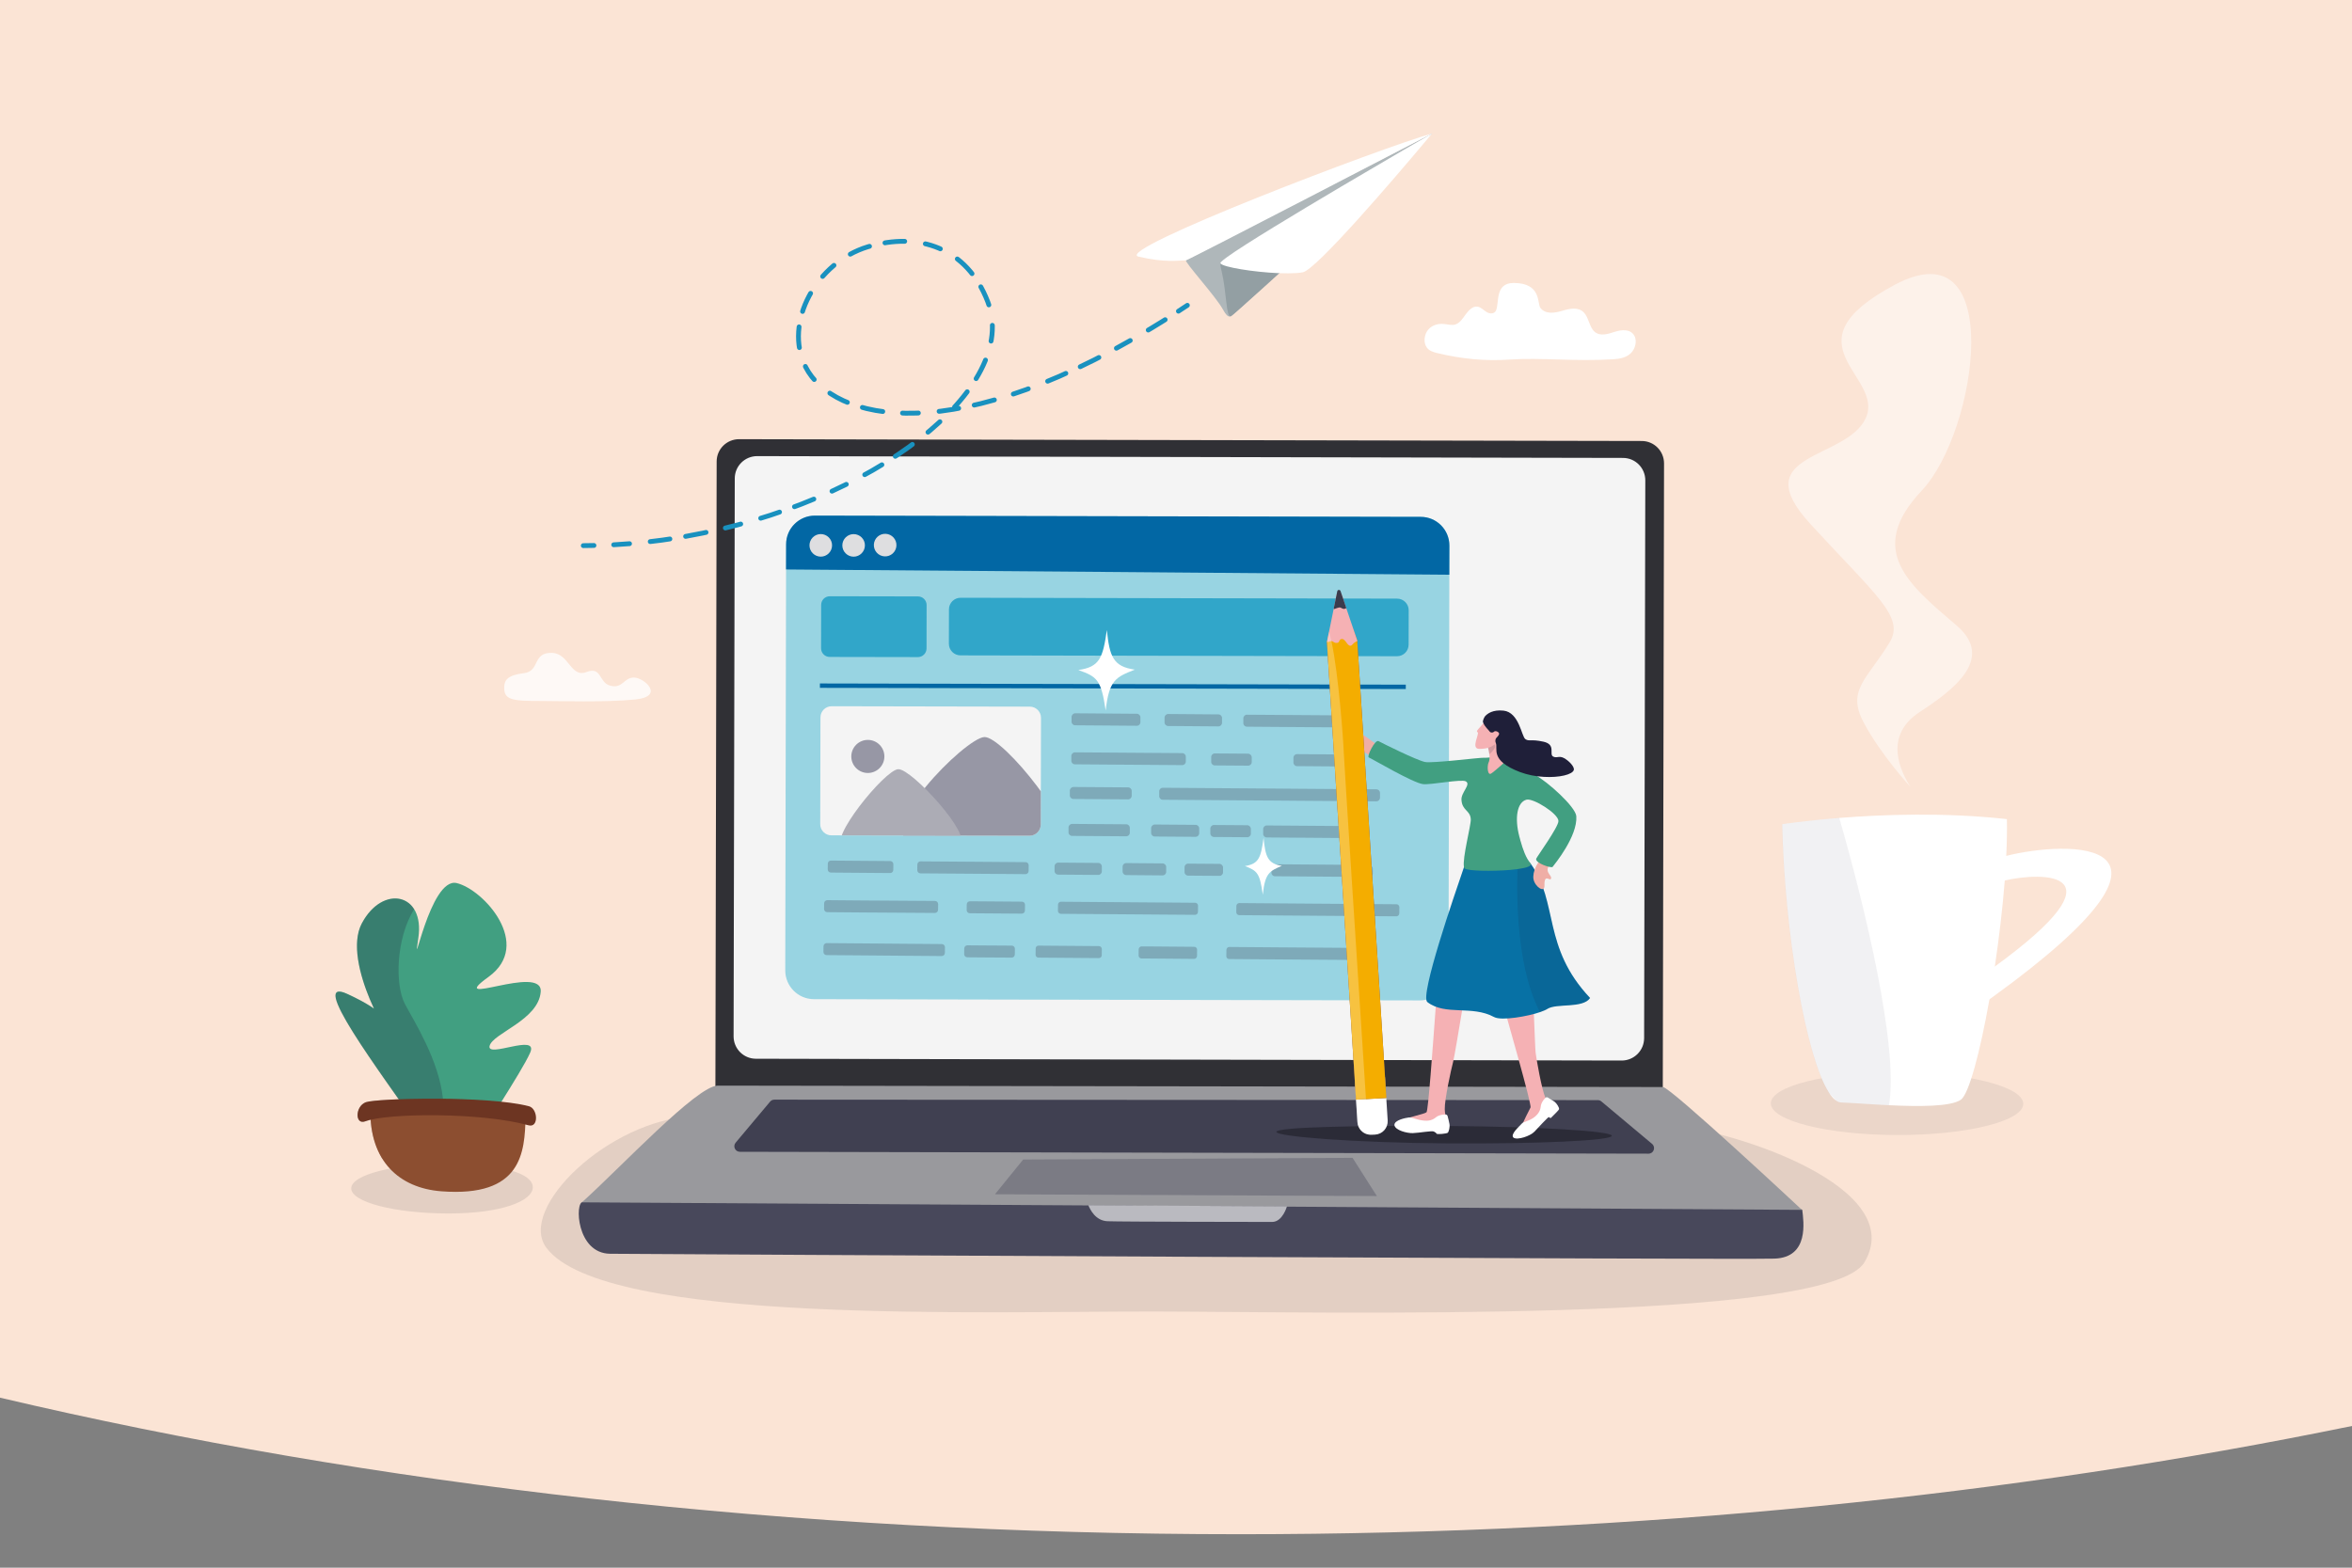 <?xml version="1.0" encoding="utf-8"?>
<!-- Generator: Adobe Illustrator 28.0.0, SVG Export Plug-In . SVG Version: 6.00 Build 0)  -->
<svg version="1.1" id="Layer_1" xmlns="http://www.w3.org/2000/svg" xmlns:xlink="http://www.w3.org/1999/xlink" x="0px" y="0px"
	 width="3000px" height="2000px" viewBox="0 0 3000 2000" style="enable-background:new 0 0 3000 2000;" xml:space="preserve">
<rect x="0" y="0" width="3000" height="2000" fill="#808080" stroke="none"/>
<style type="text/css">
	.st0{fill:#FBE4D5;}
	.st1{opacity:0.12;fill:#32323F;}
	.st2{fill:#303035;}
	.st3{fill:#F4F4F4;}
	.st4{fill:#48485B;}
	.st5{fill:#99999D;}
	.st6{fill:#404051;}
	.st7{opacity:0.37;fill:#48485B;}
	.st8{opacity:0.91;fill:#C6C6CA;}
	.st9{opacity:0.78;fill:#FFFFFF;}
	.st10{fill:#FFFFFF;}
	.st11{fill:#98D4E2;}
	.st12{fill:#0267A4;}
	.st13{fill:#DEDEE0;}
	.st14{fill:#31A6C9;}
	.st15{opacity:0.27;fill:#3B3B4C;}
	.st16{clip-path:url(#SVGID_00000105390505424788586260000001893758870975558573_);}
	.st17{fill:#9797A5;}
	.st18{fill:#ACACB5;}
	.st19{fill:#AFB7BA;}
	.st20{fill:#939FA3;}
	.st21{fill:none;stroke:#1991BF;stroke-width:6.146;stroke-linecap:round;stroke-linejoin:round;}
	
		.st22{fill:none;stroke:#1991BF;stroke-width:6.146;stroke-linecap:round;stroke-linejoin:round;stroke-dasharray:20.226,26.547,25.283,20.226;}
	
		.st23{fill:none;stroke:#1991BF;stroke-width:6.146;stroke-linecap:round;stroke-linejoin:round;stroke-dasharray:26.547,25.283,20.226,26.547,25.283,20.226;}
	.st24{opacity:0.91;fill:#292935;}
	.st25{fill:#EFAEA6;}
	.st26{fill:#F5B1B4;}
	.st27{fill:#0771A5;}
	.st28{opacity:0.12;fill:#1F1F39;}
	.st29{fill:#419F81;}
	.st30{opacity:0.15;fill:#1F1F39;}
	.st31{fill:#1F1F39;}
	.st32{fill:#775155;}
	.st33{fill:#F4AD00;}
	.st34{fill:#3B3B4C;}
	.st35{opacity:0.25;fill:#FFFFFF;}
	.st36{opacity:8.000000e-02;fill:#32323F;}
	.st37{opacity:0.5;fill:#FFFFFF;}
	.st38{opacity:6.000000e-02;fill:#1F1F39;}
	.st39{opacity:0.25;fill:#1F1F39;}
	.st40{fill:#8C4E30;}
	.st41{fill:#6D3522;}
</style>
<path class="st0" d="M0,1783.1c472,111.2,1010.4,174.2,1581.9,174.2c506.4,0,986.8-49.5,1418.1-138.1V0H0V1783.1z"/>
<g>
	<g>
		<path class="st1" d="M884.6,1423.9c-108.8,5.2-224.7,118-187.8,167.8c73.3,99,560.4,81,778.2,81.5
			c214.6,0.4,856.6,15.5,903.1-62.8c56.7-95.5-164.8-167.6-247.1-175C2055.1,1428.7,884.6,1423.9,884.6,1423.9z"/>
		<path class="st2" d="M2092.3,1416.8L941,1414.5c-15.8,0-28.5-12.8-28.5-28.6l1.6-797.1c0-15.8,12.8-28.5,28.6-28.5l1151.3,2.3
			c15.8,0,28.5,12.8,28.5,28.6l-1.6,797.1C2120.8,1404.1,2108,1416.8,2092.3,1416.8z"/>
		<path class="st3" d="M2068.5,1353l-1104.3-2.3c-15.8,0-28.5-12.8-28.5-28.6l1.5-711.7c0-15.8,12.8-28.5,28.6-28.5l1104.3,2.3
			c15.8,0,28.5,12.8,28.5,28.6l-1.5,711.7C2097,1340.3,2084.2,1353,2068.5,1353z"/>
		<path class="st4" d="M743.4,1533.5c22.2,0.6,1553.7-4.3,1555.4,10.1c1.7,14.4,9.1,60.6-35.4,62.1c-44.5,1.5-1409.6-5.5-1485.2-6.2
			C735,1599,733.1,1533.2,743.4,1533.5z"/>
		<path class="st5" d="M742.2,1533.9c49.1-44,146.7-148.9,173.3-148.9c35.3,0.1,1193.8,1.8,1205.6,1.8
			c9.5,0,177.3,156.7,177.3,156.7L742.2,1533.9z"/>
		<path class="st6" d="M982.3,1405.4l-44,52.4c-3.8,4.6-0.6,11.6,5.4,11.6l1159,2.4c6.6,0,9.6-8.2,4.5-12.5l-64.7-54.2
			c-1.3-1.1-2.9-1.6-4.5-1.6l-1050.2-0.6C985.6,1402.9,983.6,1403.8,982.3,1405.4z"/>
		<polygon class="st7" points="1305.1,1479.3 1269.1,1523.6 1756.2,1525.9 1725.2,1477.1 		"/>
		<path class="st8" d="M1388.2,1537.6c2.4,5.6,9,19.7,24.4,20.4c15.4,0.7,202.1,0.9,210,0.9c13.4,0,18.9-19.8,18.9-19.8
			L1388.2,1537.6z"/>
	</g>
	<path class="st9" d="M808.6,864.4c13.1,0,40.1,24.2,1.5,28c-38.6,3.8-96.3,1.9-119.7,1.9c-38.1,0.1-47.6-1.6-47.3-17.7
		c0.2-9.4,5.1-15.4,25.2-17.8c20.9-2.5,10.3-26.6,35.8-25.9c21.7,0.7,23.9,32.2,43.8,24.5c19.9-7.7,15.7,13.4,30.3,17.3
		C794.2,879.1,795.5,864.4,808.6,864.4z"/>
	<path class="st10" d="M1926,458.7c-31.7,2.2-61.9-0.8-93-8.3c-4.8-1.2-9.8-2.7-13-6.9c-4.9-6.4-3.4-17.2,1.9-23.2
		c5.3-6,13.2-7.8,20.6-6.9c4.7,0.5,9.5,2,14,0.5c5.7-1.9,9.4-7.9,13.2-13.1c3.8-5.2,9-10.4,14.8-9.6c4.4,0.6,7.8,4.5,11.7,6.9
		c3.9,2.4,9.6,2.7,11.8-1.7c4.8-9.5-1.9-35.5,22.8-35.4c35.6,0.1,29.7,26.2,34,31.8c6.5,8.4,18.1,6.6,27.5,3.8
		c9.4-2.8,20.6-5.5,27.9,2c6.3,6.5,6.9,18.5,13.6,24.5c7.1,6.4,17.2,3,25.9,0.2c8.6-2.8,19.8-3.9,24.8,4.8c4.2,7.3,1,17.8-5,23.1
		c-6,5.3-13.9,6.6-21.4,7.1C2009.4,461.4,1965.2,456,1926,458.7z"/>
	<g>
		<g>
			<g>
				<path class="st11" d="M1812.2,659.4l-772.8-1.6c-20.2,0-36.6,16.3-36.7,36.5l-1.1,543.7c0,20.2,16.3,36.6,36.5,36.7l772.8,1.6
					c20.2,0,36.6-16.3,36.7-36.5l1.1-543.7C1848.7,675.8,1832.4,659.4,1812.2,659.4z M1764.5,962c-13.5,0-24.4-11-24.4-24.5
					c0-13.5,11-24.4,24.5-24.4c13.5,0,24.4,11,24.4,24.5C1789,951.1,1778,962,1764.5,962z"/>
				<g>
					<path class="st12" d="M1848.7,696l-0.1,37.2c-163.9-1.3-717.3-5.9-846-6.7l0.1-32.2c0-20.2,16.5-36.5,36.7-36.5l772.8,1.6
						C1832.4,659.4,1848.7,675.8,1848.7,696z"/>
					
						<ellipse transform="matrix(0.707 -0.707 0.707 0.707 -185.252 944.183)" class="st13" cx="1047.1" cy="695.7" rx="14.4" ry="14.4"/>
					<path class="st13" d="M1103.2,695.8c0,7.9-6.5,14.4-14.4,14.4c-7.9,0-14.4-6.5-14.4-14.4c0-7.9,6.5-14.4,14.4-14.4
						C1096.8,681.4,1103.3,687.9,1103.2,695.8z"/>
					
						<ellipse transform="matrix(5.313330e-02 -0.999 0.999 5.313330e-02 373.842 1786.015)" class="st13" cx="1128.7" cy="695.9" rx="14.4" ry="14.4"/>
					<path class="st14" d="M1170.8,838.3l-112.5-0.2c-6.1,0-11-4.9-11-11l0.1-55.4c0-6.1,4.9-11,11-11l112.5,0.2c6.1,0,11,4.9,11,11
						l-0.1,55.4C1181.8,833.4,1176.8,838.3,1170.8,838.3z"/>
					
						<rect x="1045.8" y="872.7" transform="matrix(1 2.039065e-03 -2.039065e-03 1 1.788 -2.893)" class="st12" width="747.3" height="5.6"/>
					<path class="st14" d="M1781.9,837.2l-556.8-1.1c-8.2,0-14.8-6.7-14.8-14.8l0.1-43.9c0-8.2,6.7-14.8,14.8-14.8l556.8,1.1
						c8.2,0,14.8,6.7,14.8,14.8l-0.1,43.9C1796.7,830.6,1790.1,837.2,1781.9,837.2z"/>
					<path class="st3" d="M1313.3,1066.2l-252.9-0.5c-7.8,0-14.2-6.4-14.2-14.2l0.3-136.3c0-7.8,6.4-14.2,14.2-14.2l252.9,0.5
						c7.8,0,14.2,6.4,14.2,14.2l-0.3,136.3C1327.5,1059.8,1321.1,1066.2,1313.3,1066.2z"/>
					<path class="st15" d="M1371.5,910l78.5,0.6c2.6,0,4.7,2.1,4.6,4.7l0,6c0,2.6-2.1,4.7-4.7,4.6l-78.5-0.6c-2.6,0-4.7-2.1-4.6-4.7
						l0-6C1366.9,912.1,1369,910,1371.5,910z"/>
					<path class="st15" d="M1490.1,910.9l64,0.5c2.6,0,4.7,2.1,4.6,4.7l0,6c0,2.6-2.1,4.7-4.7,4.6l-64-0.5c-2.6,0-4.7-2.1-4.6-4.7
						l0-6C1485.4,913,1487.5,910.9,1490.1,910.9z"/>
					<path class="st15" d="M1793.4,913.2l-0.1,15.4l-202.8-1.5c-2.6,0-4.7-2.1-4.6-4.7l0-6c0-2.6,2.1-4.7,4.7-4.6L1793.4,913.2z"/>
					<path class="st15" d="M1371.2,959.8l136.7,1c2.6,0,4.7,2.1,4.6,4.7l0,6c0,2.6-2.1,4.7-4.7,4.6l-136.7-1c-2.6,0-4.7-2.1-4.6-4.7
						l0-6C1366.5,961.9,1368.6,959.8,1371.2,959.8z"/>
					<path class="st15" d="M1596.6,966.2l0,6c0,2.6-2.1,4.7-4.7,4.6l-42.4-0.3c-2.6,0-4.7-2.1-4.6-4.7l0-6c0-2.6,2.1-4.7,4.7-4.6
						l42.4,0.3C1594.5,961.6,1596.6,963.7,1596.6,966.2z"/>
					<path class="st15" d="M1784.1,963l-0.1,15.4l-129.6-1c-2.6,0-4.7-2.1-4.6-4.7l0-6c0-2.6,2.1-4.7,4.7-4.6L1784.1,963z"/>
					<path class="st15" d="M1369.3,1004l69.6,0.5c2.6,0,4.7,2.1,4.6,4.7l0,6c0,2.6-2.1,4.7-4.7,4.6l-69.6-0.5
						c-2.6,0-4.7-2.1-4.6-4.7l0-6C1364.6,1006.1,1366.8,1004,1369.3,1004z"/>
					<path class="st15" d="M1760.2,1011.7l0,6c0,2.6-2.1,4.7-4.7,4.6l-97.2-0.7l-36.6-0.3l-17.2-0.1l-121.3-0.9
						c-2.6,0-4.7-2.1-4.6-4.7l0-6c0-2.6,2.1-4.7,4.7-4.6l121.3,0.9l17.2,0.1l36.6,0.3l97.2,0.7
						C1758.2,1007,1760.3,1009.1,1760.2,1011.7z"/>
					<path class="st15" d="M1367.6,1051.1l68.9,0.5c2.6,0,4.7,2.1,4.6,4.7l0,6c0,2.6-2.1,4.7-4.7,4.6l-68.9-0.5
						c-2.6,0-4.7-2.1-4.6-4.7l0-6C1362.9,1053.2,1365,1051.1,1367.6,1051.1z"/>
					<path class="st15" d="M1473,1051.9l52,0.4c2.6,0,4.7,2.1,4.6,4.7l0,6c0,2.6-2.1,4.7-4.7,4.6l-52-0.4c-2.6,0-4.7-2.1-4.6-4.7
						l0-6C1468.3,1054,1470.4,1051.9,1473,1051.9z"/>
					<path class="st15" d="M1595.5,1057.5l0,6c0,2.6-2.1,4.7-4.7,4.6l-42.4-0.3c-2.6,0-4.7-2.1-4.6-4.7l0-6c0-2.6,2.1-4.7,4.7-4.6
						l42.4,0.3C1593.5,1052.9,1595.5,1055,1595.5,1057.5z"/>
					<path class="st15" d="M1742.7,1058.7l0,6c0,2.6-2.1,4.7-4.7,4.6l-122.2-0.9c-2.6,0-4.7-2.1-4.6-4.7l0-6c0-2.6,2.1-4.7,4.7-4.6
						l122.2,0.9C1740.7,1054,1742.7,1056.1,1742.7,1058.7z"/>
					<path class="st15" d="M1349.8,1100.5l51,0.4c2.6,0,4.7,2.1,4.6,4.7l0,6c0,2.6-2.1,4.7-4.7,4.6l-51-0.4c-2.6,0-4.7-2.1-4.6-4.7
						l0-6C1345.1,1102.6,1347.2,1100.5,1349.8,1100.5z"/>
					<path class="st15" d="M1487.5,1106.2l0,6c0,2.6-2.1,4.7-4.7,4.6l-46.3-0.4c-2.6,0-4.7-2.1-4.6-4.7l0-6c0-2.6,2.1-4.7,4.7-4.6
						l46.3,0.4C1485.4,1101.5,1487.5,1103.6,1487.5,1106.2z"/>
					<path class="st15" d="M1560,1106.8l0,6c0,2.6-2.1,4.7-4.7,4.6l-39.8-0.3c-2.6,0-4.7-2.1-4.6-4.7l0-6c0-2.6,2.1-4.7,4.7-4.6
						l39.8,0.3C1557.9,1102.1,1560,1104.2,1560,1106.8z"/>
					<path class="st15" d="M1751,1108.2l0,6c0,2.6-2.1,4.7-4.7,4.6l-120-0.9c-2.6,0-4.7-2.1-4.6-4.7l0-6c0-2.6,2.1-4.7,4.7-4.6
						l120,0.9C1748.9,1103.6,1751,1105.7,1751,1108.2z"/>
					<path class="st15" d="M1151.9,1204l49.4,0.4c2.2,0,4,1.8,4,4l-0.1,7.3c0,2.2-1.8,4-4,4l-49.4-0.4l-35-0.3l-62.5-0.5
						c-2.2,0-4-1.8-4-4l0.1-7.3c0-2.2,1.8-4,4-4l62.5,0.5L1151.9,1204z"/>
					<path class="st15" d="M1294.5,1210.4l-0.1,7.3c0,2.2-1.8,4-4,4l-14.2-0.1l-17.2-0.1l-25.2-0.2c-2.2,0-4-1.8-4-4l0.1-7.3
						c0-2.2,1.8-4,4-4l25.2,0.2l17.2,0.1l14.2,0.1C1292.7,1206.3,1294.5,1208.1,1294.5,1210.4z"/>
					<path class="st15" d="M1431.2,1151l93.2,0.7c2,0,3.7,1.7,3.7,3.7l-0.1,8c0,2-1.7,3.7-3.7,3.7l-93.2-0.7l-26.3-0.2l-51.7-0.4
						c-2,0-3.7-1.7-3.7-3.7l0.1-8c0-2,1.7-3.7,3.7-3.7l51.7,0.4L1431.2,1151z"/>
					<path class="st15" d="M1784.9,1157.3l-0.1,8c0,2-1.7,3.7-3.7,3.7l-97.8-0.7l-53.2-0.4l-49.5-0.4c-2,0-3.7-1.7-3.7-3.7l0.1-8
						c0-2,1.7-3.7,3.7-3.7l49.5,0.4l53.2,0.4l97.8,0.7C1783.3,1153.6,1784.9,1155.3,1784.9,1157.3z"/>
					<path class="st15" d="M1388.7,1206.9l13,0.1c2,0,3.7,1.7,3.7,3.7l-0.1,8c0,2-1.7,3.7-3.7,3.6l-13-0.1l-64.1-0.5
						c-2,0-3.7-1.7-3.6-3.7l0.1-8c0-2,1.7-3.7,3.7-3.6L1388.7,1206.9z"/>
					<path class="st15" d="M1526.9,1211.6l-0.1,8c0,2-1.7,3.7-3.7,3.7l-60.8-0.5l-6.3,0c-2,0-3.7-1.7-3.7-3.7l0.1-8
						c0-2,1.7-3.7,3.7-3.7l6.3,0l60.8,0.5C1525.3,1207.9,1526.9,1209.5,1526.9,1211.6z"/>
					<path class="st15" d="M1734.7,1213.1l-0.1,8c0,2-1.7,3.7-3.7,3.6l-85-0.6l-14.2-0.1l-63.9-0.5c-2,0-3.7-1.7-3.6-3.7l0.1-8
						c0-2,1.7-3.7,3.7-3.7l63.9,0.5l14.2,0.1l85,0.6C1733.1,1209.5,1734.7,1211.1,1734.7,1213.1z"/>
					<path class="st15" d="M1059.9,1097.9l75.6,0.6c2.2,0,4,1.8,4,4l-0.1,7.3c0,2.2-1.8,4-4,4l-75.6-0.6c-2.2,0-4-1.8-4-4l0.1-7.3
						C1055.8,1099.7,1057.6,1097.9,1059.9,1097.9z"/>
					<path class="st15" d="M1312.1,1103.9l-0.1,7.3c0,2.2-1.8,4-4,4l-37.4-0.3l-27.3-0.2l-69.3-0.5c-2.2,0-4-1.8-4-4l0.1-7.3
						c0-2.2,1.8-4,4-4l69.3,0.5l27.3,0.2l37.4,0.3C1310.3,1099.8,1312.1,1101.6,1312.1,1103.9z"/>
					<path class="st15" d="M1134.3,1149l58.3,0.4c2.2,0,4,1.8,4,4l-0.1,7.3c0,2.2-1.8,4-4,4l-58.3-0.4l-32.3-0.2l-46.8-0.4
						c-2.2,0-4-1.8-4-4l0.1-7.3c0-2.2,1.8-4,4-4l46.8,0.4L1134.3,1149z"/>
					<path class="st15" d="M1307.4,1154.3l-0.1,7.3c0,2.2-1.8,4-4,4l-66.3-0.5c-2.2,0-4-1.8-4-4l0.1-7.3c0-2.2,1.8-4,4-4l66.3,0.5
						C1305.7,1150.3,1307.5,1152.1,1307.4,1154.3z"/>
					<g>
						<defs>
							<path id="SVGID_1_" d="M1313.3,1066.2l-252.9-0.5c-7.8,0-14.2-6.4-14.2-14.2l0.3-136.3c0-7.8,6.4-14.2,14.2-14.2l252.9,0.5
								c7.8,0,14.2,6.4,14.2,14.2l-0.3,136.3C1327.5,1059.8,1321.1,1066.2,1313.3,1066.2z"/>
						</defs>
						<clipPath id="SVGID_00000142157940093723048340000000086920440880515497_">
							<use xlink:href="#SVGID_1_"  style="overflow:visible;"/>
						</clipPath>
						<g style="clip-path:url(#SVGID_00000142157940093723048340000000086920440880515497_);">
							<path class="st17" d="M1165.3,1077.6c-54.7-15,66-136.1,90.2-137.3c24.2-1.2,122.6,122.7,97.2,135.9
								C1327.2,1089.5,1178.6,1081.2,1165.3,1077.6z"/>
							<path class="st18" d="M1075.9,1079.1c-21.5-5.2,52.6-97,69.8-97.8c17.2-0.8,96.1,86.1,78,95.5
								C1205.6,1086.3,1085.4,1081.4,1075.9,1079.1z"/>
							
								<ellipse transform="matrix(0.707 -0.707 0.707 0.707 -358.096 1065.579)" class="st17" cx="1107.2" cy="965" rx="21.1" ry="21.1"/>
						</g>
					</g>
				</g>
			</g>
		</g>
		
			<rect x="1721.8" y="898.6" transform="matrix(1 2.039669e-03 -2.039669e-03 1 1.927 -3.588)" class="st11" width="77.1" height="88.5"/>
	</g>
	<g>
		<path class="st19" d="M1573.6,400.7c-3.6,2.6-6.4,7.7-13.8-6c-8.6-16-49.7-61.1-47.1-62.7c5.8-3.7,313.9-161.7,313.9-161.7
			L1573.6,400.7z"/>
		<path class="st20" d="M1565.3,327.9c-9,6.7-10.1,5.9-7.1,18.1c6.4,26.5,5.6,60.3,11.9,57.4c6.2-2.9,256.6-233.1,256.6-233.1
			S1569.3,325,1565.3,327.9z"/>
		<path class="st10" d="M1826.6,170.3C1826.6,170.3,1826.6,170.3,1826.6,170.3L1826.6,170.3c-0.2,0.2-4.4,5.3-11.4,13.6
			c-34.4,40.9-136.2,160.3-153.5,163.5c-4.9,0.9-11.4,1.3-18.8,1.3c-3.5,0-7.3-0.1-11.1-0.2c-0.3,0-0.5,0-0.8,0
			c-31.7-1.3-71.1-7.7-74.2-12.4c-0.1-0.1-0.1-0.2-0.2-0.4c-0.1-0.4,0.4-1,1.3-2c0,0,0,0,0,0c1.1-1.1,3-2.6,5.4-4.4c0,0,0,0,0,0
			c0.6-0.4,1.2-0.9,1.8-1.3c0,0,0.1-0.1,0.1-0.1c45.6-32.8,254.7-153.8,261.1-157.5c0,0,0,0,0,0
			C1826.5,170.4,1826.6,170.4,1826.6,170.3C1826.6,170.3,1826.6,170.3,1826.6,170.3C1826.6,170.3,1826.6,170.3,1826.6,170.3z"/>
		<path class="st10" d="M1826.6,170.3c-60.8,16.7-408.2,149-374.4,157.1c33.9,8,51.2,4.8,60.5,4.7
			C1515.8,332,1826.6,170.3,1826.6,170.3z"/>
	</g>
	<g>
		<g>
			<g>
				<path class="st21" d="M744,696.1c4.5,0,9.1-0.1,13.6-0.2"/>
				<path class="st22" d="M782.8,695c27.7-1.5,55-4.6,81.7-8.9"/>
				<path class="st23" d="M874.5,684.3c239.9-42.2,427.7-189.4,385.3-299.6c-26.4-68.4-87.7-89.5-153-69.8
					c-64.5,19.5-108.3,96.2-79.1,153.5c34,66.6,188,111.7,467-65.9"/>
				<path class="st21" d="M1503.1,397c3.8-2.4,7.6-4.9,11.4-7.5"/>
			</g>
		</g>
	</g>
	<path class="st24" d="M1628.1,1444c0,6.1,100.8,13.9,217.1,14.7c116.3,0.8,210.6-3.6,210.7-9.7c0-6.1-94.2-11.7-210.5-12.5
		C1729.1,1435.8,1628.1,1437.9,1628.1,1444z"/>
	<g>
		<g>
			<path class="st25" d="M1769.5,956.8c-20.9-9.1-27.3-20-35.9-20.7c-15.8-1.2-18.3,19-8.7,18.4c9.6-0.7,21,9.2,22.9,10
				C1759.7,969.2,1769.5,956.8,1769.5,956.8z"/>
			<path class="st26" d="M1915.8,1211.2c-3.9,24.6-5,45.7,0,64.6c5,18.9,38.3,133.6,36.4,137.1c-1.9,3.5-9.2,18.3-10.8,22
				c-1.5,3.7,37.6-13.1,37.1-20.4c-0.4-7.3-2.5-3.4-7.3-14c-4.8-10.6-11.5-49.4-12.5-57.5s-2.9-89.3-6-98.2
				C1949.7,1236,1915.8,1211.2,1915.8,1211.2z"/>
			<path class="st10" d="M1974.3,1400.2c-1-0.6-2.2-0.4-3,0.3c-3.9,3.7-5.5,7.9-5.8,9.5c-0.6,3.2-0.4,8.4-7.4,14.4
				c-7,6-14.9,6.3-17.1,9.1s-15.3,13.6-10.5,17.9c5.1,3.5,21.5-2.2,26.6-7.6c5.1-5.4,18.1-19.5,18.5-18.7c1.8,1.8,2.7,1,2.7,1
				c4-4.3,9.9-9.4,10.3-11.2c0.3-1.8-2.8-7.1-5.8-9.4C1980.6,1404,1976.5,1401.5,1974.3,1400.2z"/>
			<g>
				<path class="st26" d="M1875.8,1218.3c-0.2,3.6-3,22.4-6.7,45.1c-1.1,6.8-2.3,14-3.4,21.1c-5.4,33-11.2,66.7-12.4,70.9
					c-2.2,8.1-10.9,47.7-10.5,59.8c0.4,12.1,4,9.2,1.5,16.3c-2.4,7.1-53.4-0.8-50.5-3.7c2.9-2.9,22.6-6.3,25.7-8.8
					c2.2-1.7,7.8-80.5,12-137.1c0.6-7.6,1.1-14.8,1.6-21.4c1.3-16.5,2.3-29,2.9-33.6c2.6-20,11.2-14.5,27.6-14.3
					C1863.7,1212.6,1876.3,1208.6,1875.8,1218.3z"/>
				<path class="st10" d="M1846.4,1423.8c-0.3-1.1-1.3-1.9-2.5-2c-5.5-0.1-9.7,1.8-11.1,2.7c-2.7,1.9-6.3,5.9-15.8,5.2
					c-9.5-0.7-15.9-4.5-19.6-4.1c-3.7,0.4-19.5,3.2-18.8,10c1.3,6.4,15.8,10.2,23.4,10c7.7-0.2,24.9-3.4,26.9-2
					c2,1.3,2.6,1.2,3.3,2.6c0.7,1.4,12.8,0.1,14.3-1c1.5-1.1,3-7.3,2.3-11.2C1848.4,1431.3,1847.1,1426.5,1846.4,1423.8z"/>
			</g>
			<path class="st27" d="M1820.6,1278.4c23,17.8,56.8,3.7,85.1,19.1c9.6,5.2,44.1-1.1,58.7-6.3c4.2-1.5,7.5-2.9,9.3-4.1
				c11.7-7.5,45.1-0.2,54.5-13.9c-61.4-65-39.9-121.5-75.8-171.3c0,0,0,0,0,0c0,0,0,0,0,0c-0.1-0.1-0.2-0.2-0.2-0.3
				c-5.2-4.8-10.5-8.2-16-10.5c-32.5-14-66.9,10.1-66.9,10.1c-0.6,1.3-1.3,2.9-1.9,4.8C1855.2,1141.7,1810.6,1270.7,1820.6,1278.4z"
				/>
			<path class="st28" d="M1964.3,1291.3c4.2-1.5,7.5-2.9,9.3-4.1c11.7-7.5,45.1-0.2,54.5-13.9c-61.4-65-39.9-121.5-75.8-171.3
				c0,0,0,0,0,0c0,0,0,0,0,0c-0.1-0.1-0.2-0.2-0.2-0.3c-6-7.3-9.7-17.7-12.9-29.2c0,0,0,0,0,0c-0.6-1.5-1-3.2-1.3-4.9
				c-0.6,6.9-1.2,14.8-1.7,23.6c-0.3,5.6-0.5,11.6-0.7,17.8C1933.9,1164.7,1938.3,1242.3,1964.3,1291.3z"/>
			<path class="st25" d="M1972.7,1091.3c-11.8,5.1-18.4,21.6-16.7,30.4c2,9.9,14.3,18,14,8c-0.5-15.6,6.6-5.5,8.2-8.5
				c2.7-5-13-9.4,3.2-22.7C1983,1097.2,1972.7,1091.3,1972.7,1091.3z"/>
			<path class="st29" d="M1745.9,966.3c2.9,1,56.7,32.8,69.4,34.1c10.1,1,48.5-6.7,54.3-3.6c7.1,3.8-6,14-5.5,23.5
				c0.8,14.2,11.3,13.1,11.9,25c0.4,7.2-11,50-8.7,60.7c0.2,0.9,0.5,1.5,0.9,1.9c3.4,3.3,34.7,3.9,58.2,1.9c3.2-0.3,6.2-0.6,9-1
				c11.2-1.5,18.7-3.8,17-6.9c0,0,0,0,0,0c0,0,0,0,0,0c-0.1-0.1-0.2-0.2-0.2-0.3c-6-7.3-9.7-17.7-12.9-29.2c0,0,0,0,0,0
				c-0.4-1.6-0.9-3.2-1.3-4.9c-6.4-24.1-2.9-44.2,9.1-47.3c8.5-2.2,40.7,17.8,40.7,27.3c0,7.6-27.2,45.2-28.3,47.9
				c-2.2,5.4,19.3,12.7,20.9,10.5c2.3-3,31.9-38.8,30.2-64.6c-0.8-11.9-36.8-44.3-52.6-52.6c-6-3.2-27.1-20.4-36.6-22.8
				c-7.1-1.8-24.2,1.3-28.5,0.8c-4.3-0.5-66.2,7.4-75.4,5.4c-10.9-2.3-55-24.3-59.2-26.6C1753.9,943.1,1743,965.2,1745.9,966.3z"/>
			<path class="st26" d="M1897.1,950.5c3.6,12.2,3.4,18.7,1.6,22.3c-1.7,3.6-1.8,14.9,2.2,14.5c1.9-0.2,11.4-8.9,15.4-12.3
				c4-3.4,6-9.5,6-9.5s-10.1-15.1-17.2-27.9S1897.1,950.5,1897.1,950.5z"/>
			<path class="st30" d="M1899.6,962c-0.2-1.6-0.5-3.4-1-5.5c-0.2-0.7-1.3-5.4-1.5-6.1c0.6-0.7,1.8-1.8,2.4-1.9
				c0.9-0.2,2.9-0.2,3.7-1.3c1.3-1.9,4.6,3.2,3.6,6.4C1906.5,954.8,1903.3,959.7,1899.6,962z"/>
			<g>
				<g>
					<path class="st26" d="M1893.9,919.8c-5.9,9.4-12.5,12.5-9.1,14.5c2.6,1.5-9.2,21,1.9,21.1c11.1,0.1,21.2-2.9,24.9-14
						c3.7-11.1,6.2-17.5,6.2-17.5L1893.9,919.8z"/>
					<path class="st31" d="M1891.6,921.4c2.3,6.1,7,9.6,8.6,12c0.9,1.4,4,1.6,5.1,0.3c1.2-1.4,3.7-1.3,5.9,0.6
						c2.6,2.2-0.9,5.2-2.7,7.2c-1.4,1.6-1.4,4.4-0.6,6.3c3.2,7.3-8.3,22.3,31,37.2c9.9,3.7,20.5,5.6,30.3,6.1
						c19.9,1.2,36.6-3,38.2-8.8c1.2-4.2-6.7-12.2-12.8-15.3c-6.1-3.2-9.1,0.7-13.7-1.9c-5.3-3,4.2-15.3-12.3-18.9s-18.1,0.1-23-3.3
						c-4.9-3.4-7.8-34.1-27.8-36.3c-13.8-1.5-20.8,3.9-23.8,7.4C1892.9,915.6,1891,919.6,1891.6,921.4z"/>
				</g>
			</g>
		</g>
		<g>
			<g>
				<path class="st10" d="M1731.4,1431.5l-1.8-28.6l-1.7-26.8l12.6-0.7l26-1.4l0,0l1.7,26.8l1.8,28.6c0.6,9.5-6.6,17.6-16.1,18.1
					l-4.3,0.2c-1.5,0.1-3.1,0-4.5-0.4C1737.7,1445.9,1731.9,1439.5,1731.4,1431.5z"/>
				<polygon class="st32" points="1729.6,1402.9 1727.9,1376 1707.1,1048.7 1705.3,1021.6 1692.5,819.1 1695.5,806.7 1702.8,776.6 
					1707.7,756.2 1707.8,755.6 1708.1,756.2 1715.8,776.5 1731.2,817 1731.2,817.7 1749.8,1110.7 1751.2,1132.3 1766.6,1373.9 
					1768.3,1400.8 1742.3,1402.2 				"/>
				<polygon class="st33" points="1729.6,1402.9 1727.9,1376 1707.1,1048.7 1705.3,1021.6 1692.5,819.1 1695.5,806.7 1702.8,776.6 
					1707.7,756.2 1707.8,755.6 1708.1,756.2 1715.8,776.5 1731.2,817 1731.2,817.7 1749.8,1110.7 1751.2,1132.3 1766.6,1373.9 
					1768.3,1400.8 1742.3,1402.2 				"/>
				<path class="st26" d="M1692.5,819.1l2.7-13.3l6-29.4l3.5-17.4c0.3-1.6,1.6-2.6,3-2.7c0.1,0,0.2,0,0.4,0c1.4,0,2.8,0.8,3.3,2.4
					l5.7,16.9l14.1,41.6l0,0l0,0.7c-6.2,2.3-5.9,6-9,5.9c-4-0.2-6.2-8.9-10.6-8.6c-4.4,0.2-2.1,4.7-6.4,5c-4.2,0.2-4.5-2.3-7-2.3
					c0,0-0.1,0-0.2,0C1695.4,817.7,1698.5,818.8,1692.5,819.1z"/>
				<path class="st34" d="M1701.2,776.3l4.5-22c0.4-2.2,3.5-2.3,4.2-0.2l7.2,21.3c0.1,0.3,0,0.5-0.3,0.7c-4.3,2.3-5.6-1.6-8.7-1.1
					c-1.4,0.2-3.9,1.1-6.2,2C1701.5,777.1,1701.1,776.7,1701.2,776.3z"/>
			</g>
			<path class="st35" d="M1731.4,1431.5l-1.8-28.6l-1.7-26.8l-20.8-327.4l-1.7-27.1l-12.9-202.5l2.7-13.3c0.1,0.3,0.2,0.6,0.3,1
				c0.9,3.2,1.8,6.8,2.7,10.9c9.4,43.1,15.4,129.1,15.8,142.4c0.4,11.1,17.2,271.2,26.6,415.4c0.6,9.5,1.2,18.5,1.7,26.8
				c1.2,18.3,2.2,33.8,2.9,45.2C1737.7,1445.9,1731.9,1439.5,1731.4,1431.5z"/>
		</g>
	</g>
	<path class="st10" d="M1375.4,854.8c27.3-3.9,31.3-15.4,36.4-51c3.5,33.8,8,46.6,35.7,50.5c-24.3,9.6-32.8,13.1-37.2,52.1
		C1404.5,866.8,1399.2,863.3,1375.4,854.8z"/>
	<path class="st10" d="M1587.9,1104.9c17.9-2.8,20.4-10.9,23.8-36c2.3,23.9,5.2,32.9,23.3,35.7c-15.8,6.8-21.4,9.2-24.3,36.8
		C1606.9,1113.4,1603.4,1110.9,1587.9,1104.9z"/>
	
		<ellipse transform="matrix(2.038815e-03 -1 1 2.038815e-03 1006.765 3824.756)" class="st36" cx="2419.7" cy="1408" rx="40.1" ry="161"/>
	<g>
		<path class="st37" d="M2436.7,1003.8c-18.6-29.5-29.1-68.5,11.7-95.3c40.8-26.7,97.4-67.6,47.5-110.3
			c-61.3-52.4-116.4-96.2-44.7-172.3s108.2-338.8-34.4-262.6c-142.7,76.2-12.3,116.1-37,170.1c-24.7,54-154.6,43.4-70.8,134.9
			s120.9,118.6,101.3,151.1c-28.6,47.2-55.3,60.7-33.2,102.3C2399.2,963.3,2436.7,1003.8,2436.7,1003.8z"/>
		<g>
			<g>
				<path class="st10" d="M2559.8,1045c0.3,14.4,0,30.2-0.8,47c-0.4,10.2-1.1,20.7-1.9,31.4c-2.8,35.5-7.3,73.5-12.7,109.8
					c-2.2,14.4-4.5,28.5-6.9,42c-11.9,67.2-26.2,120.7-36.4,127.8c-13,9-53.8,8.8-91.5,7c-24.7-1.2-48.1-3.1-61.4-3.5
					c-1.8-0.1-3.6-0.7-5.4-1.8c-3.4-2.1-6.9-5.9-10.3-11.3c-28.7-45.3-56.1-200.4-59.3-341.9c0,0,28.6-4.5,73-8
					C2401.1,1039.1,2480.3,1036.2,2559.8,1045z"/>
				<path class="st10" d="M2559,1091.9c-4.4,1.1-8.4,2.3-12,3.4c0,0-300.5,388.9-9.6,179.7c1.9-1.3,3.7-2.6,5.6-4
					C2826.7,1065,2635,1072.7,2559,1091.9z M2544.3,1233.1c0,0-0.1,0-0.1,0.1c-182.8,132.8,2.5-107.1,2.5-107.1
					c2.9-1,6.5-1.9,10.4-2.8C2605.1,1112.2,2713.1,1110.4,2544.3,1233.1z"/>
			</g>
			<path class="st38" d="M2409.4,1410c-24.7-1.2-48.1-3.1-61.4-3.5c-1.8-0.1-3.6-0.7-5.4-1.8c-3.4-3.5-6.8-7.3-10.3-11.3
				c-28.7-45.3-56.1-200.4-59.3-341.9c0,0,28.6-4.5,73-8C2377.2,1151.1,2422.4,1336.5,2409.4,1410z"/>
		</g>
	</g>
	<g>
		<path class="st1" d="M679.6,1514.6c0,17.5-39.5,33.6-107.9,33.5c-68.3-0.1-123.7-14.5-123.7-32c0-17.5,55.5-31.6,123.8-31.5
			C640.2,1484.8,679.6,1497.1,679.6,1514.6z"/>
		<g>
			<path class="st29" d="M543.7,1452.1c-64.8-92.3-150.9-207.3-100.7-184.1c50.2,23.2,53.5,36.3,56.7,53.5
				c3.2,17.2-64.8-93.3-38.2-143.5c26.6-50.1,80.7-38.8,72.1,18.6c-8.7,57.3,14.6-78.1,48.9-70c34.3,8.1,97.8,78.4,40.6,119.7
				c-57.2,41.3,69.3-17.3,66.6,18.9c-2.7,36.2-61.1,52.9-65.2,69.1c-4,16.2,62.7-16.6,51.8,8.5c-10.9,25.1-67.4,109-65.6,110.8
				C612.6,1455.6,543.7,1452.1,543.7,1452.1z"/>
			<path class="st39" d="M466,1430.5c1.9-0.7,4.1-1.4,6.7-2c1.2,19.3,7,35.7,14.9,49.8c32-4.1,58-11.4,69.5-25.6
				c2.5-3.1,4.3-6.5,5.3-10.2c1.7-6.4,2.7-13,3.1-19.5c0.4-6.8,0.3-13.6-0.4-20.4c0-0.3,0-0.5-0.1-0.8
				c-5.3-50.2-37.5-99.8-48.7-121.3c-12.4-23.9-11.6-82.5,11.9-120.6c-13.9-22.2-47.5-18.1-66.7,18.2c-15,28.3,0.1,75.8,15.5,108.7
				c-7.9-5.6-18.8-11.7-34.1-18.7c-41.4-19.2,9.9,55.8,65.5,134.4c-21.8,0.8-37.9,2.2-42,3.8C452.9,1411.3,452.4,1435.6,466,1430.5z
				"/>
			<path class="st40" d="M562.8,1519.8c-53.4-4.1-91.9-38.6-90.3-105.1c54-17.8,178.3-17.6,197.9,10.2
				C669.2,1470.2,666,1527.7,562.8,1519.8z"/>
			<path class="st41" d="M466,1430.5c28.2-10.6,148.1-11.6,208.1,5.1c13.4,3.7,12-21.3,0.6-24.3c-52.8-13.8-194.5-10.2-208.1-5.1
				C452.9,1411.3,452.4,1435.6,466,1430.5z"/>
		</g>
	</g>
</g>
</svg>
